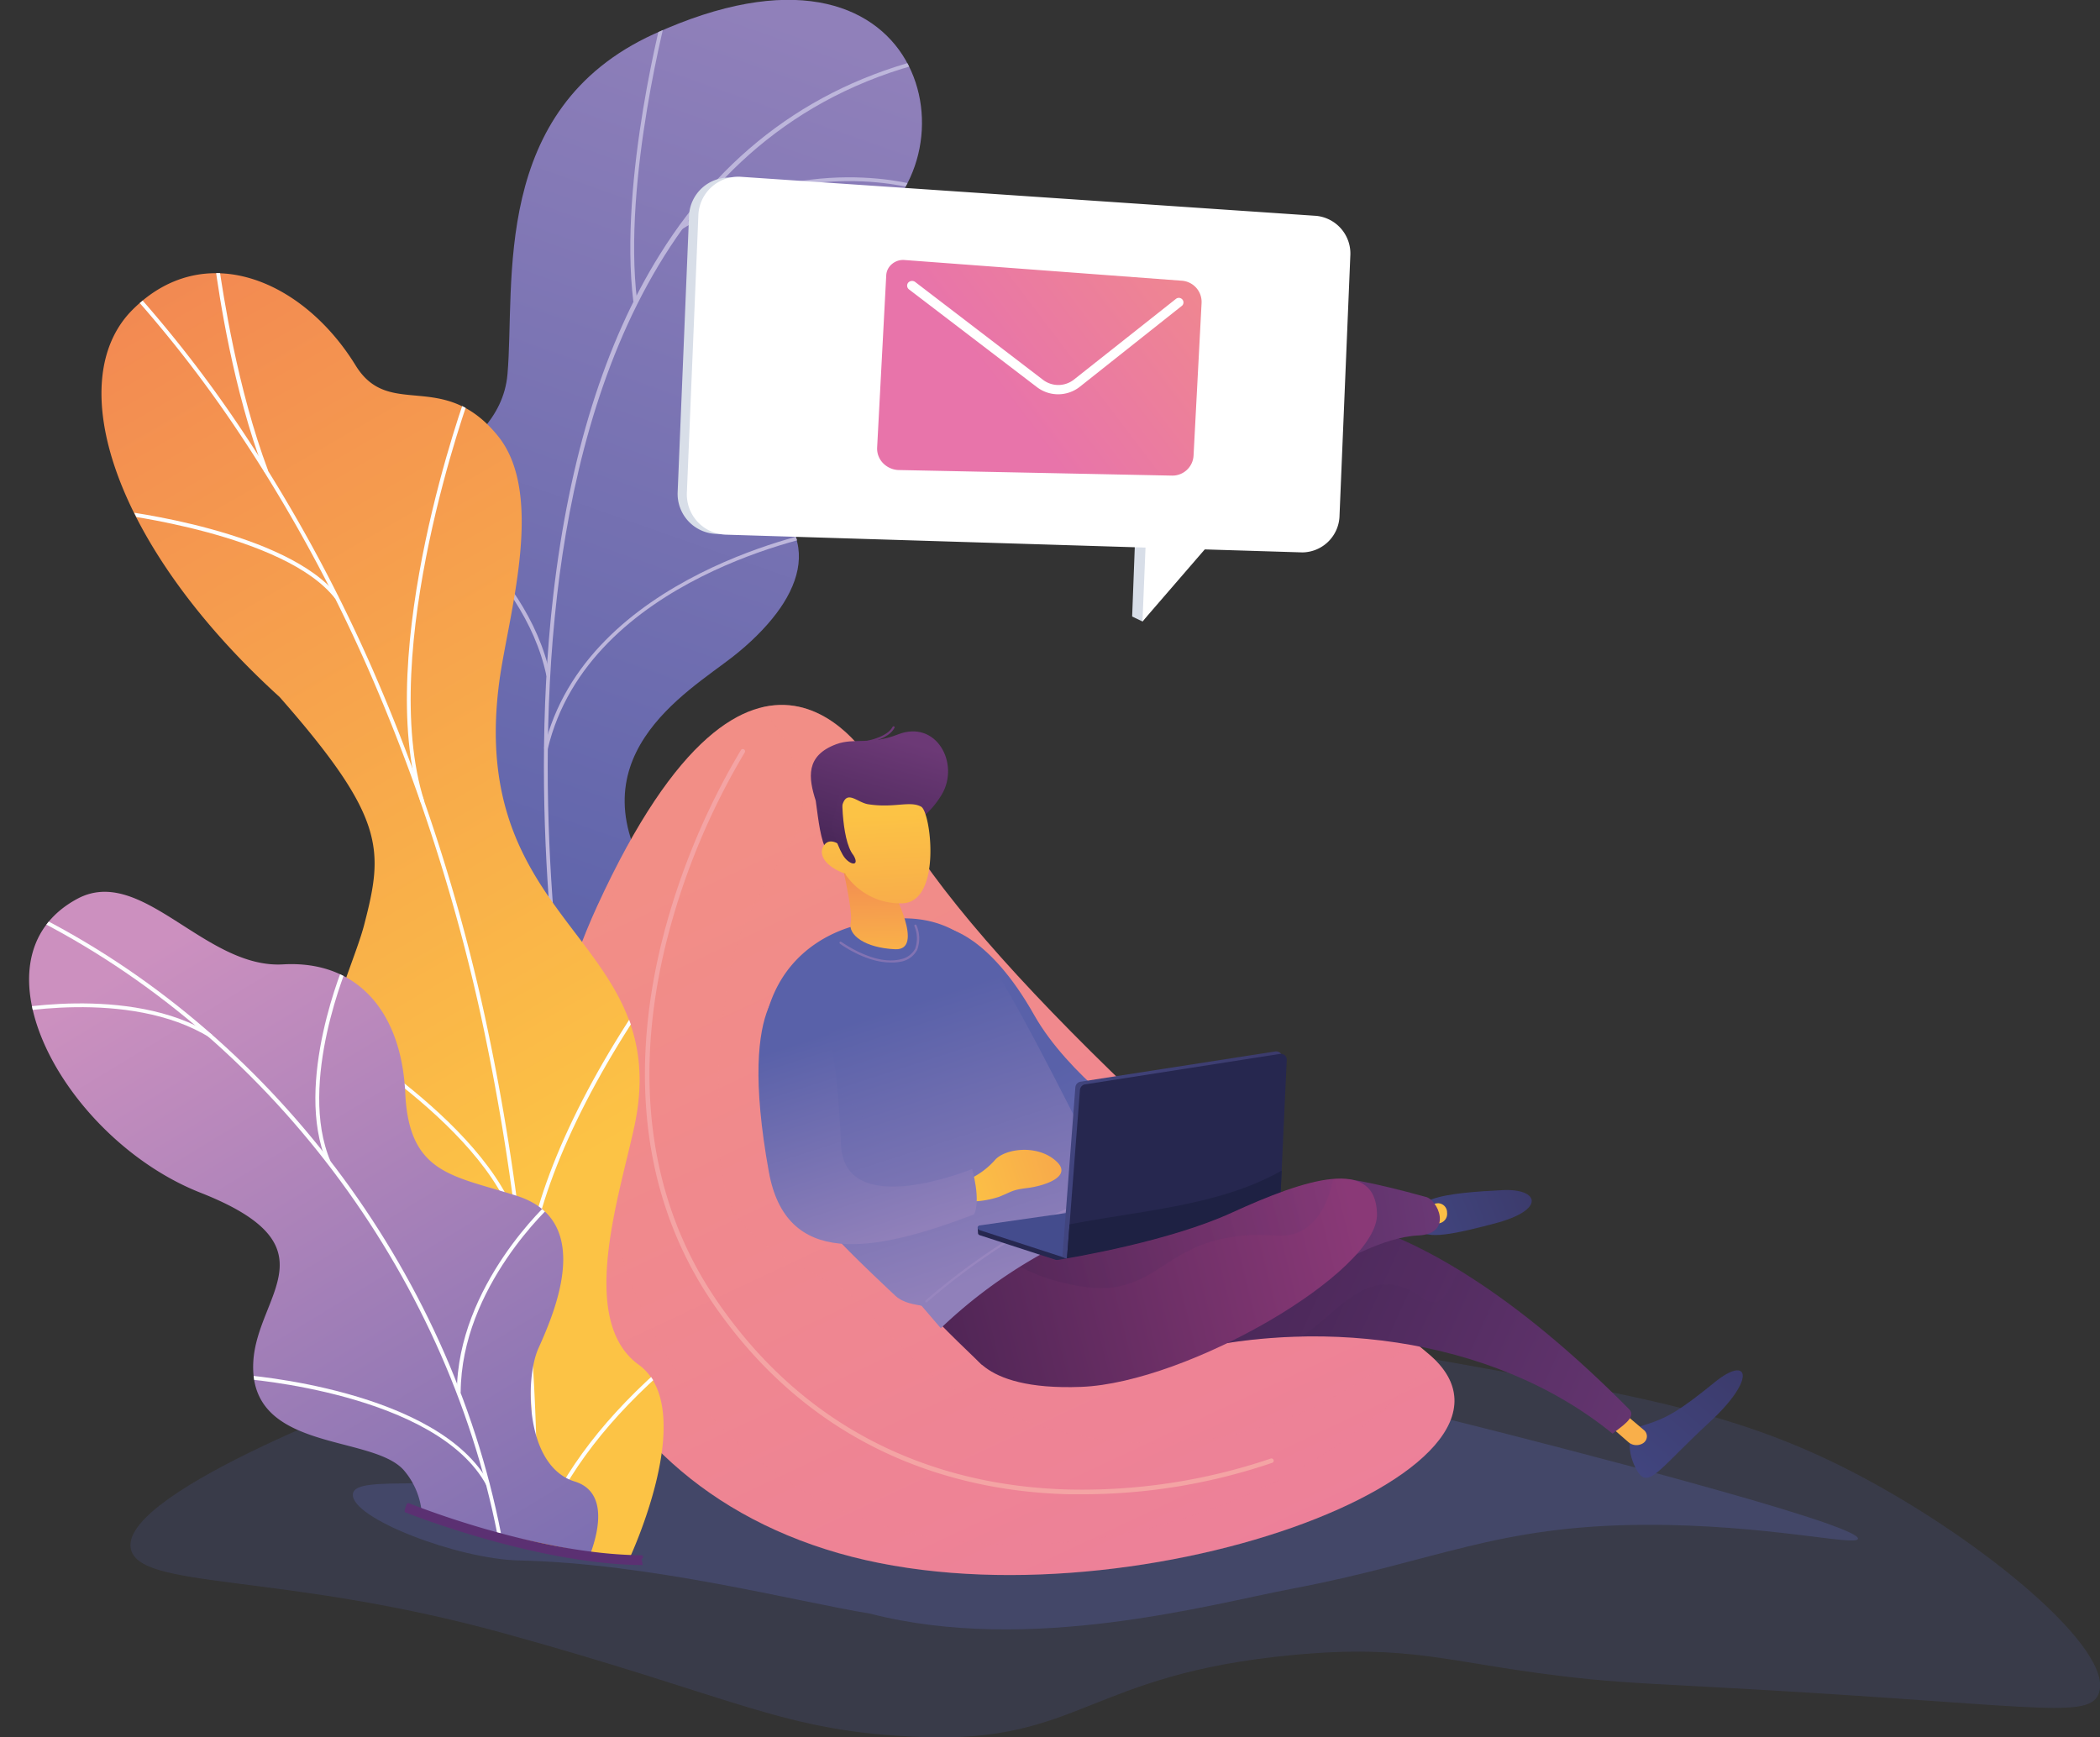 <svg xmlns="http://www.w3.org/2000/svg" xmlns:xlink="http://www.w3.org/1999/xlink" viewBox="0 0 339.61 280.96"><rect x="0" y="0" width="339.61" height="280.96" fill="#333333" stroke="none"/><defs><style>.cls-1{fill:none;}.cls-2{isolation:isolate;}.cls-3,.cls-4{fill:#5961a9;}.cls-3{opacity:0.19;}.cls-11,.cls-17,.cls-22,.cls-3,.cls-4,.cls-9{mix-blend-mode:multiply;}.cls-4{opacity:0.32;}.cls-5{clip-path:url(#clip-path);}.cls-6{fill:url(#linear-gradient);}.cls-7{fill:#bdb6db;}.cls-8{fill:url(#linear-gradient-2);}.cls-9{opacity:0.35;}.cls-10{fill:url(#linear-gradient-3);}.cls-11{opacity:0.13;}.cls-12{fill:url(#linear-gradient-4);}.cls-13{fill:#f4a4a4;}.cls-14{fill:url(#linear-gradient-5);}.cls-15{fill:url(#linear-gradient-6);}.cls-16{fill:url(#linear-gradient-7);}.cls-17{opacity:0.24;}.cls-18{fill:#562d63;}.cls-19{fill:url(#linear-gradient-8);}.cls-20{fill:url(#linear-gradient-9);}.cls-21{fill:url(#linear-gradient-10);}.cls-22{opacity:0.2;}.cls-23{fill:url(#linear-gradient-11);}.cls-24{fill:url(#linear-gradient-12);}.cls-25{fill:url(#linear-gradient-13);}.cls-26{fill:#8273b3;}.cls-27{fill:#9886bf;}.cls-28{fill:url(#linear-gradient-14);}.cls-29{fill:url(#linear-gradient-15);}.cls-30{fill:url(#linear-gradient-16);}.cls-31{fill:url(#linear-gradient-17);}.cls-32{fill:url(#linear-gradient-18);}.cls-33{fill:#26274f;}.cls-34{fill:#444c8d;}.cls-35{fill:url(#linear-gradient-19);}.cls-36{fill:#1e2143;}.cls-37{fill:url(#linear-gradient-20);}.cls-38{fill:url(#linear-gradient-21);}.cls-39{fill:url(#linear-gradient-22);}.cls-40{fill:url(#linear-gradient-23);}.cls-41{fill:url(#linear-gradient-24);}.cls-42{fill:url(#linear-gradient-25);}.cls-43{clip-path:url(#clip-path-2);}.cls-44{fill:#fdfeff;}.cls-45{fill:url(#linear-gradient-26);}.cls-46{clip-path:url(#clip-path-3);}.cls-47{fill:#5b3072;}.cls-48{fill:#d8dee8;}.cls-49{fill:#fff;}.cls-50{fill:url(#linear-gradient-27);}</style><clipPath id="clip-path" transform="translate(-129.57 -286.95)"><path class="cls-1" d="M209.09,455.16h28.12s5.29-14.42-1.6-24.6c-14.06-20.77,5.11-31.64,12.46-37.39,11.08-8.68,17.07-21.15.77-26.59s.08-30.68,20-42.11c19.49-11.19,10.86-52.29-33.55-32-26.52,12.14-22.37,40.26-23.65,55S188.5,363.39,196,381.35c6.4,15.33,18.54,26.52,9.27,37.06S195,440.78,209.09,455.16Z"></path></clipPath><linearGradient id="linear-gradient" x1="258.85" y1="291.5" x2="202.87" y2="450.6" gradientUnits="userSpaceOnUse"><stop offset="0" stop-color="#9080ba"></stop><stop offset="1" stop-color="#5961a9"></stop></linearGradient><linearGradient id="linear-gradient-2" x1="253.22" y1="420.22" x2="365.33" y2="659.71" gradientUnits="userSpaceOnUse"><stop offset="0" stop-color="#f28e86"></stop><stop offset="1" stop-color="#e874aa"></stop></linearGradient><linearGradient id="linear-gradient-3" x1="266.09" y1="414.19" x2="378.2" y2="653.69" xlink:href="#linear-gradient-2"></linearGradient><linearGradient id="linear-gradient-4" x1="253.22" y1="420.22" x2="365.33" y2="659.71" xlink:href="#linear-gradient-2"></linearGradient><linearGradient id="linear-gradient-5" x1="-2001.89" y1="446.69" x2="-1978.6" y2="446.69" gradientTransform="matrix(0.66, -0.75, 0.75, 0.66, 1371.7, -1278.42)" gradientUnits="userSpaceOnUse"><stop offset="0" stop-color="#41457f"></stop><stop offset="1" stop-color="#3c3b6c"></stop></linearGradient><linearGradient id="linear-gradient-6" x1="585.94" y1="381.31" x2="773.33" y2="575.77" gradientTransform="translate(-192.49 31.16) rotate(5.62)" gradientUnits="userSpaceOnUse"><stop offset="0" stop-color="#fcc345"></stop><stop offset="1" stop-color="#ee7058"></stop></linearGradient><linearGradient id="linear-gradient-7" x1="132.53" y1="534.45" x2="247.66" y2="595.6" gradientTransform="translate(122.12 -47.95) rotate(-3.5)" gradientUnits="userSpaceOnUse"><stop offset="0" stop-color="#311b44"></stop><stop offset="1" stop-color="#6c3976"></stop></linearGradient><linearGradient id="linear-gradient-8" x1="88.93" y1="561.84" x2="193.33" y2="542.45" gradientTransform="translate(122.12 -47.95) rotate(-3.5)" gradientUnits="userSpaceOnUse"><stop offset="0" stop-color="#311b44"></stop><stop offset="1" stop-color="#8a3977"></stop></linearGradient><linearGradient id="linear-gradient-9" x1="174.82" y1="580.44" x2="147.95" y2="516.79" gradientTransform="translate(122.12 -47.95) rotate(-3.5)" xlink:href="#linear-gradient"></linearGradient><linearGradient id="linear-gradient-10" x1="132.65" y1="550.99" x2="121.24" y2="506.36" gradientTransform="translate(122.12 -47.95) rotate(-3.5)" xlink:href="#linear-gradient"></linearGradient><linearGradient id="linear-gradient-11" x1="132.65" y1="550.99" x2="121.24" y2="506.36" gradientTransform="translate(122.12 -47.95) rotate(-3.5)" xlink:href="#linear-gradient"></linearGradient><linearGradient id="linear-gradient-12" x1="129.4" y1="536.55" x2="184.21" y2="522.02" gradientTransform="translate(122.12 -47.95) rotate(-3.5)" xlink:href="#linear-gradient-6"></linearGradient><linearGradient id="linear-gradient-13" x1="122.04" y1="556.65" x2="110.04" y2="509.7" gradientTransform="translate(122.12 -47.95) rotate(-3.5)" gradientUnits="userSpaceOnUse"><stop offset="0.28" stop-color="#9080ba"></stop><stop offset="1" stop-color="#5961a9"></stop></linearGradient><linearGradient id="linear-gradient-14" x1="118.55" y1="502.99" x2="119.63" y2="474.21" gradientTransform="translate(122.12 -47.95) rotate(-3.5)" xlink:href="#linear-gradient-6"></linearGradient><linearGradient id="linear-gradient-15" x1="112.55" y1="493.2" x2="123.38" y2="462.48" xlink:href="#linear-gradient-7"></linearGradient><linearGradient id="linear-gradient-16" x1="120.07" y1="474.95" x2="119.38" y2="530.34" gradientTransform="translate(122.12 -47.95) rotate(-3.5)" xlink:href="#linear-gradient-6"></linearGradient><linearGradient id="linear-gradient-17" x1="108.52" y1="492.5" x2="121.83" y2="462.63" xlink:href="#linear-gradient-7"></linearGradient><linearGradient id="linear-gradient-18" x1="109.82" y1="492.17" x2="120.58" y2="461.67" xlink:href="#linear-gradient-7"></linearGradient><linearGradient id="linear-gradient-19" x1="146.04" y1="532.76" x2="183.5" y2="532.76" gradientTransform="translate(122.12 -47.95) rotate(-3.5)" xlink:href="#linear-gradient-5"></linearGradient><linearGradient id="linear-gradient-20" x1="-701.18" y1="697.96" x2="-682.58" y2="697.96" gradientTransform="translate(745.75 -424.82) rotate(-22.13)" xlink:href="#linear-gradient-5"></linearGradient><linearGradient id="linear-gradient-21" x1="200.96" y1="538.56" x2="388.36" y2="733.03" gradientTransform="translate(122.12 -47.95) rotate(-3.5)" xlink:href="#linear-gradient-6"></linearGradient><linearGradient id="linear-gradient-22" x1="123.2" y1="551.86" x2="209.03" y2="543.5" xlink:href="#linear-gradient-7"></linearGradient><linearGradient id="linear-gradient-23" x1="90.2" y1="568.68" x2="194.6" y2="549.28" xlink:href="#linear-gradient-8"></linearGradient><linearGradient id="linear-gradient-24" x1="127.44" y1="555.07" x2="190.6" y2="541.57" xlink:href="#linear-gradient-7"></linearGradient><linearGradient id="linear-gradient-25" x1="222.53" y1="475.77" x2="109.39" y2="280.13" gradientTransform="matrix(1, 0, 0, 1, 0, 0)" xlink:href="#linear-gradient-6"></linearGradient><clipPath id="clip-path-2" transform="translate(-129.57 -286.95)"><path class="cls-1" d="M202.66,539.08h28.7s11.44-24.26,1.54-31.44-3.08-27.4-.69-38.61c6.49-30.41-27.08-32-21.87-71.75,1.39-10.57,7.57-30.27-.22-39.86-8.89-10.94-17.54-2.51-23-11.39-8.54-13.89-24.51-20.57-36.08-9s-2.94,38.36,23.78,62.62c17.21,19.58,16.84,24.71,13.67,36.9-2.22,8.54-13.5,30.07-2.91,40.66S203.88,498.78,198,508C189.16,522,202.66,539.08,202.66,539.08Z"></path></clipPath><linearGradient id="linear-gradient-26" x1="158.34" y1="438.26" x2="221.24" y2="541.8" gradientUnits="userSpaceOnUse"><stop offset="0" stop-color="#cc90bf"></stop><stop offset="1" stop-color="#7c6fb1"></stop></linearGradient><clipPath id="clip-path-3" transform="translate(-129.57 -286.95)"><path class="cls-1" d="M197.1,539.39h27.5c1.61-3.89,3.65-11.07-2.1-12.84-8-2.47-8.09-16.57-5.85-21.55,2.77-6.15,8.92-20.61-3.39-24.61-10.24-3.33-17.54-3.39-18.15-16.62s-7.77-21.54-19.77-20.85c-12.63.73-22.85-16.16-33.24-10.62C124,442,140.1,471.23,162,479.85s9.22,16.41,8.54,27.23c-.92,14.77,19.08,11.77,24.31,17.62C198.9,529.28,198.09,535.56,197.1,539.39Z"></path></clipPath><linearGradient id="linear-gradient-27" x1="266.95" y1="266.57" x2="230.73" y2="297.16" gradientTransform="matrix(1.06, 0.06, -0.06, 1.05, 65.63, 25.79)" xlink:href="#linear-gradient-2"></linearGradient></defs><g class="cls-2"><g id="Capa_1" data-name="Capa 1"><path class="cls-3" d="M252,501c-15.79.67-33.35,2.06-54.11,9.19-4.71,1.62-48.56,17.79-47.19,27.08,1,6.86,24.1,3.84,60.29,13.81,38.17,10.51,45.17,16,67.56,16.79,25.7,1,27.06-10.19,60.23-13.27,18.78-1.75,25,1.21,43,3.38,7.29.89,11.27,1.11,22.88,1.72,52.91,2.81,62.41,5.47,64.25,1.31,3.11-7-19.05-25.32-39.75-36-18-9.3-33.33-12.05-62.78-17.35C315.73,498.5,278.2,499.87,252,501Z" transform="translate(-129.57 -286.95)"></path><path class="cls-4" d="M369.84,518c-134-33.85-141.59-26.88-143.76-23.34-4,6.46.46,18.21,8.62,28.89-7.18-1.5-14.19-1.62-20,.64-12.13,4.69-27.71.91-28.06,4.4-.4,3.89,17,10.52,26.84,10.73,21.34.47,44.83,6.65,56.79,8.6,25.81,6.65,55-1.5,68.12-4,23.56-4.45,33-10.28,57.38-10.36,19.58-.06,34,3.53,34.27,2.26C430.53,533.39,376.62,519.72,369.84,518Z" transform="translate(-129.57 -286.95)"></path><g class="cls-5"><path class="cls-6" d="M209.09,455.16h28.12s5.29-14.42-1.6-24.6c-14.06-20.77,5.11-31.64,12.46-37.39,11.08-8.68,16-19.88,2.64-27.15-15.08-8.23-1.79-30.12,18.13-41.55,19.49-11.19,10.86-52.29-33.55-32-26.52,12.14-22.37,40.26-23.65,55S188.5,363.39,196,381.35c6.4,15.33,18.54,26.52,9.27,37.06S195,440.78,209.09,455.16Z" transform="translate(-129.57 -286.95)"></path><path class="cls-7" d="M221.25,457.77c-.07-.36-6.59-36.67-2.2-74.62,2.58-22.31,8.36-40.82,17.2-55,11.06-17.77,26.95-28.78,47.23-32.73l.12.6c-45.54,8.88-59.91,52.32-63.94,87.21-4.38,37.86,2.12,74.08,2.19,74.44Z" transform="translate(-129.57 -286.95)"></path><path class="cls-7" d="M232,335.77c-2.46-19.73,5-47.69,5.12-48l.59.16c-.07.28-7.54,28.13-5.1,47.73Z" transform="translate(-129.57 -286.95)"></path><path class="cls-7" d="M239.66,324.14l-.33-.52c20.24-12.61,39.17-6.54,39.35-6.48l-.19.59C278.3,317.67,259.64,311.69,239.66,324.14Z" transform="translate(-129.57 -286.95)"></path><path class="cls-7" d="M218.14,408.12l-.59-.14c6.7-28.26,45.27-35.36,45.65-35.36v.62C262.84,373.27,224.77,380.17,218.14,408.12Z" transform="translate(-129.57 -286.95)"></path><path class="cls-7" d="M217.94,396.26c-3.69-17.72-23-29.95-23.16-30.07l.33-.52c.2.12,19.69,12.49,23.43,30.46Z" transform="translate(-129.57 -286.95)"></path><path class="cls-7" d="M221,451.94l-.61-.05c.88-11.22,16.23-19.73,16.88-20.09l.29.54C237.36,432.43,221.81,441.05,221,451.94Z" transform="translate(-129.57 -286.95)"></path><path class="cls-7" d="M219.28,443.38c-1.42-8.27-14.14-17.65-18.32-20.73a12.42,12.42,0,0,1-1.29-1l.46-.41c.08.09.59.47,1.19.91,4.23,3.12,17.11,12.61,18.56,21.13Z" transform="translate(-129.57 -286.95)"></path></g><path class="cls-8" d="M270.61,410.51s-18.89-32.71-44.43,22.91c-19.89,43.31-7,91.5,39,104.72s117.89-13.48,95.33-32.3C312.64,465.92,276.32,430.54,270.61,410.51Z" transform="translate(-129.57 -286.95)"></path><g class="cls-9"><path class="cls-10" d="M248.68,440c-1.26,4-3.42,15.17-2.85,28.15.51,11.57-.55,17.63,17.87,26.05,6.32,2.89,10.68,12,20.35,17.49,4.38,2.47,20.89,11.41,42.22,7.8A62.41,62.41,0,0,0,358,503.71c-46.59-39-81.73-73.53-87.34-93.2,0,0-6.9-11.94-18-9.11a25.92,25.92,0,0,1,6.53,13.67C260.38,423.74,252.81,426.89,248.68,440Z" transform="translate(-129.57 -286.95)"></path></g><g class="cls-11"><path class="cls-12" d="M338.82,525c-21.77,12-58.11,19.36-85.19-.76-25.08-18.62-27.31-49.81-28.15-59.33a92.44,92.44,0,0,1,6.48-42.8c-1.89,3.29-3.81,7.05-5.78,11.33-19.89,43.31-7,91.5,39,104.72,45.3,13,115.65-12.65,96.33-31.41A85.35,85.35,0,0,1,338.82,525Z" transform="translate(-129.57 -286.95)"></path></g><path class="cls-13" d="M304.53,528.62l-1.95,0c-16.82-.38-40.44-6-57.42-30.45-14.35-20.69-12.43-44-8.29-60a115.12,115.12,0,0,1,12.52-29.91.36.36,0,0,1,.5-.11.37.37,0,0,1,.11.51,114.16,114.16,0,0,0-12.43,29.71c-4.09,15.78-6,38.89,8.19,59.34,16.8,24.23,40.17,29.76,56.81,30.14a95.11,95.11,0,0,0,32.49-5,.36.36,0,1,1,.26.68A95.47,95.47,0,0,1,304.53,528.62Z" transform="translate(-129.57 -286.95)"></path><path class="cls-14" d="M394.79,525.46c-1.2-1.29-3.35-6.85.57-8s6.13-2.6,11.56-7,6.82-.61-.84,6.46S396.5,527.3,394.79,525.46Z" transform="translate(-129.57 -286.95)"></path><path class="cls-15" d="M389.65,517.34l3.23,2.82a2,2,0,0,0,2.42.19,1.32,1.32,0,0,0,.6-1,1.3,1.3,0,0,0-.45-1.09l-4.72-4Z" transform="translate(-129.57 -286.95)"></path><path class="cls-16" d="M293,490.2c-5.7,5,6.2,21.38,25.23,16.07,23.05-6.44,52.37-3.54,72.13,12.55,1.15-1,4-2.62,2.69-3.94-17.86-18.05-34.39-28.41-48.09-31.19C324.2,479.48,309.19,476,293,490.2Z" transform="translate(-129.57 -286.95)"></path><g class="cls-17"><path class="cls-18" d="M359.83,497.06c3.34,1.95,4.06-2,5.78-4.61-7.4-4.54-14.36-7.48-20.7-8.76-20.71-4.21-35.72-7.72-52,6.51-5.7,5,6.2,21.38,25.23,16.07a88.91,88.91,0,0,1,21.89-3.15C346.17,499.29,351.15,490.5,359.83,497.06Z" transform="translate(-129.57 -286.95)"></path></g><path class="cls-19" d="M289.58,507.27l-1.17.45s-7.57-7.15-8.92-9c-1.65-2.22,16.9-7.89,22.92-15.31,6.33-7.79,1.33,9.26,1.33,9.26Z" transform="translate(-129.57 -286.95)"></path><path class="cls-20" d="M282.71,437.1s6.73.93,14.1,14c5.55,9.83,17.58,18,17.58,18l1.24,7.73-10,1.76-3.57-2.36-9.75-20.74Z" transform="translate(-129.57 -286.95)"></path><path class="cls-21" d="M269.68,436.27s-16.58,2-16.94,21.12c-.32,17.6,6,24.42,21.61,39.1,1.57,1.47,4.11,1.47,4.29,1.68,1,1.15,2,2.34,3.08,3.58a79.82,79.82,0,0,1,29.67-17.92s-14.54-30.08-20.93-40.06C283.87,433.49,273.93,435.25,269.68,436.27Z" transform="translate(-129.57 -286.95)"></path><g class="cls-22"><path class="cls-23" d="M297.2,480.7c-7,3.75-16.92,3.32-20.56-1.31-2.75-3.49-3.2-4.79-6.54-10.27-2.69-4.41-4-5.11-9.87-8.82a29.6,29.6,0,0,1-7.21-6.47,32.55,32.55,0,0,0-.28,3.56c-.32,17.6,6,24.42,21.61,39.1,1.57,1.47,4.11,1.47,4.29,1.68,1,1.15,2,2.34,3.08,3.58a79.82,79.82,0,0,1,29.67-17.92s-2.41-4.73-5.61-11.38A18.83,18.83,0,0,1,297.2,480.7Z" transform="translate(-129.57 -286.95)"></path></g><path class="cls-24" d="M285.77,481.26a15.2,15.2,0,0,0,5.37-.75c2.23-.9,2.05-1.11,4.62-1.43s7.41-1.8,4.62-4.33c-3.09-2.82-8.4-2-9.93-.16a12.76,12.76,0,0,1-4,3Z" transform="translate(-129.57 -286.95)"></path><path class="cls-25" d="M257.75,445.78s-9.21,1.07-3.84,30.71c2.79,15.38,16.56,13.22,33.19,6.86,1.13-2.35-.32-7.34-.32-7.34s-20.66,8.52-21.2-3.91C265,458.16,263.12,444.31,257.75,445.78Z" transform="translate(-129.57 -286.95)"></path><path class="cls-26" d="M273.53,442.61c-3.95,0-8-2.92-8.15-3.06a.19.19,0,0,1,0-.26.18.18,0,0,1,.25,0c.06,0,5.31,3.86,9.55,2.81a3.41,3.41,0,0,0,2.38-1.7,5.05,5.05,0,0,0-.11-3.66.18.18,0,0,1,.09-.24.18.18,0,0,1,.24.09,5.3,5.3,0,0,1,.11,4,3.74,3.74,0,0,1-2.62,1.89A7,7,0,0,1,273.53,442.61Z" transform="translate(-129.57 -286.95)"></path><path class="cls-27" d="M279.39,497.6a.16.16,0,0,1-.13-.06.18.18,0,0,1,0-.26c.15-.13,15-13.42,28.4-16.7a.2.2,0,0,1,.22.13.2.2,0,0,1-.14.23c-13.31,3.25-28.09,16.48-28.24,16.61A.18.18,0,0,1,279.39,497.6Z" transform="translate(-129.57 -286.95)"></path><path class="cls-28" d="M265.27,424.74s2.35,9.51,1.88,11.46,2.31,4.06,7.19,4.27-.53-9.77-.53-9.77Z" transform="translate(-129.57 -286.95)"></path><path class="cls-29" d="M281.85,415.49c3-5-.82-12.25-7.13-9.74-4.3,1.71-7,.5-9.88,1.55-5.07,1.87-4.52,5.48-3.35,9.15,1,7.27,1,10.14,8.76,14.4C273.22,420.54,278.15,421.61,281.85,415.49Z" transform="translate(-129.57 -286.95)"></path><path class="cls-30" d="M266.21,428.24a10.72,10.72,0,0,0,9.41,4.8c6.28-.39,4.49-14.81,2.91-15.63-1.83-1-4.39.27-8.56-.39-1.76-.28-3.38-2.33-4.13,0-.85,2.68-.22,6.74-.22,6.74s-1.93-1.68-2.91.1C261.91,425.32,263.22,427.16,266.21,428.24Z" transform="translate(-129.57 -286.95)"></path><path class="cls-31" d="M265.75,414s-.3,8.61,1.84,11.27c1,1.67-.29,1.71-1.35.48s-2.21-5.18-2.21-5.18Z" transform="translate(-129.57 -286.95)"></path><path class="cls-32" d="M267,407.51h0a.18.18,0,0,1-.18-.16.17.17,0,0,1,.16-.18h0c.28,0,5.76-.39,6.94-2.67a.18.18,0,0,1,.23-.07.16.16,0,0,1,.07.23C273,407.08,267.61,407.47,267,407.51Z" transform="translate(-129.57 -286.95)"></path><path class="cls-33" d="M288,485.25a.39.39,0,0,0-.32.27s.05.77.05.8a.38.38,0,0,0,.26.39l14.09,4.58L328.39,481l-12.51,1Z" transform="translate(-129.57 -286.95)"></path><path class="cls-34" d="M288,485.14a.38.38,0,0,0-.32.35.38.38,0,0,0,.26.39L302,490.45l26.34-10.31-12.51,1Z" transform="translate(-129.57 -286.95)"></path><path class="cls-35" d="M301.38,490.25l2.1-27.48a1,1,0,0,1,.8-.87L335.82,457a1,1,0,0,1,.79.23.94.94,0,0,1,.31.75l-1.18,25.61a1,1,0,0,1-.78.89l-32.77,6.07Z" transform="translate(-129.57 -286.95)"></path><path class="cls-33" d="M302.05,491.29l2.17-28.09a1,1,0,0,1,.8-.87l31.54-4.93a1,1,0,0,1,.79.23.94.94,0,0,1,.31.75L336.48,484a1,1,0,0,1-.77.89Z" transform="translate(-129.57 -286.95)"></path><path class="cls-36" d="M302.05,491.29l33.66-6.4a1,1,0,0,0,.77-.89l.36-7.73c-10,5.69-22.59,6.42-34.3,8.7Z" transform="translate(-129.57 -286.95)"></path><path class="cls-37" d="M359.05,485.53c-.46-1.6-1.48-3.36,2.15-4.65,2.64-.94,7.22-1.24,11.38-1.45,5.82-.3,7.16,3.19-1.35,5.41C365.65,486.29,359.71,487.8,359.05,485.53Z" transform="translate(-129.57 -286.95)"></path><path class="cls-38" d="M363.59,483.08a1.55,1.55,0,0,1-1.25,1.71c-1.73.24-1.41-.65-1.46-1.54s-.75-1.51,1.26-1.7A1.49,1.49,0,0,1,363.59,483.08Z" transform="translate(-129.57 -286.95)"></path><path class="cls-39" d="M345.89,477.94l1.71-.27s3.31.31,12.45,2.83c2,.33,4.63,6-1.11,6.26s-12.71,4.5-12.71,4.5Z" transform="translate(-129.57 -286.95)"></path><path class="cls-40" d="M286.37,504.51s.83,7.41,18.06,6.74,48-18.56,47.83-27.95-11.65-5.64-23.51-.21c-10,4.58-25.48,7.23-28.65,7.72C296,491.44,285.39,501,286.37,504.51Z" transform="translate(-129.57 -286.95)"></path><g class="cls-22"><path class="cls-41" d="M308.91,495.23c8-.82,9.77-6.54,19.7-8.2,6.43-1.07,8.7.83,12-1.36,2.59-1.74,3.91-4.76,4.54-8-4.4.37-10.33,2.69-16.38,5.46-9.73,4.45-24.59,7.08-28.35,7.67-.11,0-2.62-.88-2.62-.88s-1.87,1.07-3.21,1.92C299.8,494.6,306,495.52,308.91,495.23Z" transform="translate(-129.57 -286.95)"></path></g><path class="cls-42" d="M198,508c-5.1,8.06-2.45,17.14.42,23.39a8.85,8.85,0,0,1,2.18.76c7.65,3,15.86,4.46,23.82,6.1,1.71.36,3.39.44,5.13.67l1.77.18s11.44-24.26,1.53-31.44-3.07-27.4-.68-38.61c6.49-30.41-27.08-32-21.87-71.75,1.39-10.57,7.57-30.27-.22-39.86-8.89-10.94-17.54-2.51-23-11.39-8.54-13.89-24.51-20.57-36.08-9s-2.94,38.36,23.78,62.62c17.21,19.58,16.84,24.71,13.67,36.9-2.22,8.54-13.5,30.07-2.91,40.66S203.88,498.78,198,508Z" transform="translate(-129.57 -286.95)"></path><g class="cls-43"><path class="cls-44" d="M216.46,536h-.62c0-3.54,0-7.12-.05-10.63a372.66,372.66,0,0,0-8.48-74.28,299.33,299.33,0,0,0-18.19-55.94,251,251,0,0,0-21.43-39,201.17,201.17,0,0,0-17.85-22.81c-1.07-1.17-2.24-2.32-3.37-3.42-1.52-1.5-3.09-3-4.47-4.69l.47-.4a62.73,62.73,0,0,0,4.44,4.64c1.13,1.12,2.3,2.27,3.38,3.45a201.29,201.29,0,0,1,17.91,22.88,251.46,251.46,0,0,1,21.48,39.08A299.64,299.64,0,0,1,207.91,451a373.69,373.69,0,0,1,8.5,74.4C216.47,528.9,216.49,532.48,216.46,536Z" transform="translate(-129.57 -286.95)"></path><path class="cls-44" d="M197.6,416.73c-7.8-24.58,7.35-66,7.5-66.37l.58.22c-.15.41-15.23,41.58-7.49,66Z" transform="translate(-129.57 -286.95)"></path><path class="cls-44" d="M213.26,486.86c-3.26-16.92-32.16-33.57-32.45-33.73l.3-.54c.3.17,29.44,17,32.76,34.15Z" transform="translate(-129.57 -286.95)"></path><path class="cls-44" d="M214.3,496.77c-.14-11.54,5.79-27.33,16.73-44.44.23-.37.44-.69.47-.75l.23.11h.36c0,.12,0,.12-.54,1-10.87,17-16.78,32.68-16.63,44.1Z" transform="translate(-129.57 -286.95)"></path><path class="cls-44" d="M215.8,529.54C212.13,517.81,195,511.07,194.86,511l.22-.57c.18.07,17.55,6.91,21.31,18.93Z" transform="translate(-129.57 -286.95)"></path><path class="cls-44" d="M216.75,536.19l-.58-.21c3.56-9.62,10-18.51,19.65-27.2l.41.46C226.65,517.86,220.28,526.67,216.75,536.19Z" transform="translate(-129.57 -286.95)"></path><path class="cls-44" d="M172.32,363.28c-5.08-13.38-7.31-28.6-8-33.6-.12-.87-.22-1.55-.26-1.66l.59-.2c0,.15.11.57.28,1.77.74,5,3,20.15,8,33.48Z" transform="translate(-129.57 -286.95)"></path><path class="cls-44" d="M183.75,383.73c-8.06-10.34-35.18-13.62-35.46-13.65l.08-.61c1.12.13,27.65,3.34,35.87,13.88Z" transform="translate(-129.57 -286.95)"></path></g><path class="cls-45" d="M197.74,531.25l.32.14c7.7,3,15.86,4.46,23.82,6.11,1.07.22,2.15.41,3.23.57,1.44-4,2.54-9.94-2.61-11.52-8-2.47-8.09-16.57-5.85-21.55,2.77-6.15,8.92-20.61-3.39-24.61-10.24-3.33-17.54-3.39-18.15-16.62s-7.77-21.54-19.77-20.85c-12.63.73-22.85-16.16-33.24-10.62C124,442,140.1,471.23,162,479.85s9.22,16.41,8.54,27.23c-.92,14.77,19.08,11.77,24.31,17.62A12.18,12.18,0,0,1,197.74,531.25Z" transform="translate(-129.57 -286.95)"></path><g class="cls-46"><path class="cls-44" d="M210,535.07c-8.38-42.58-37.39-80.88-75.69-100l.27-.55c38.48,19.15,67.61,57.62,76,100.38Z" transform="translate(-129.57 -286.95)"></path><path class="cls-44" d="M204.07,512.15h-.62c.08-17.4,15-30.86,15.15-31l.41.46C218.86,481.75,204.14,495,204.07,512.15Z" transform="translate(-129.57 -286.95)"></path><path class="cls-44" d="M208.28,527.25c-8-15-39.23-17.3-39.54-17.32l0-.62c.32,0,31.86,2.33,40,17.65Z" transform="translate(-129.57 -286.95)"></path><path class="cls-44" d="M182.45,475c-5.53-12.89,2.9-32.54,3-32.74l.57.25c-.09.19-8.42,19.6-3,32.25Z" transform="translate(-129.57 -286.95)"></path><path class="cls-44" d="M163.53,454.77c-13.13-8.15-33.62-3.75-33.82-3.7l-.14-.6c.21-.05,20.94-4.5,34.28,3.78Z" transform="translate(-129.57 -286.95)"></path></g><path class="cls-47" d="M233.32,539.07l.2,1c-17.31-.12-38.25-8.46-38.45-8.55s.2-1.14.27-1.29a.29.29,0,0,1,.38-.16c.2.08,20.41,8.29,37.6,8.41a.3.3,0,0,1,0,.59Z" transform="translate(-129.57 -286.95)"></path><path class="cls-48" d="M338.75,372.65l-93.32.65a6.48,6.48,0,0,1-6.27-6.77L241,321.88a6.45,6.45,0,0,1,6.8-6.2L340.6,322a6.11,6.11,0,0,1,5.48,6.49l-1.73,41.7C344.21,373.56,341.92,372.72,338.75,372.65Z" transform="translate(-129.57 -286.95)"></path><polygon class="cls-48" points="183.74 82.59 183.09 99.71 184.76 100.51 197.65 83.57 183.74 82.59"></polygon><path class="cls-49" d="M340.19,376.29l-93.26-2.87a6.51,6.51,0,0,1-6.28-6.8l1.86-44.85a6.47,6.47,0,0,1,6.82-6.23l93.11,6.32a6.13,6.13,0,0,1,5.5,6.52l-1.74,41.89A6.09,6.09,0,0,1,340.19,376.29Z" transform="translate(-129.57 -286.95)"></path><polygon class="cls-49" points="185.5 82.53 184.76 100.51 199.45 83.51 185.5 82.53"></polygon><path class="cls-50" d="M320.68,332.35,275.82,329a2.79,2.79,0,0,0-2,.65,2.55,2.55,0,0,0-.93,1.85l-1.47,27.83a3.38,3.38,0,0,0,1,2.57,3.7,3.7,0,0,0,2.45,1.07H275l44.15.9a3.42,3.42,0,0,0,3.44-3.23l1.3-24.71A3.44,3.44,0,0,0,320.68,332.35Zm0,4.08L304.2,349.5a5.66,5.66,0,0,1-6.95.05l-20.67-15.79a.76.76,0,0,1-.14-1.09.84.84,0,0,1,1.14-.11l20.64,15.8a4.08,4.08,0,0,0,5,0l16.52-13.07a.75.75,0,0,1,1.06.12A.73.73,0,0,1,320.69,336.43Z" transform="translate(-129.57 -286.95)"></path></g></g></svg>